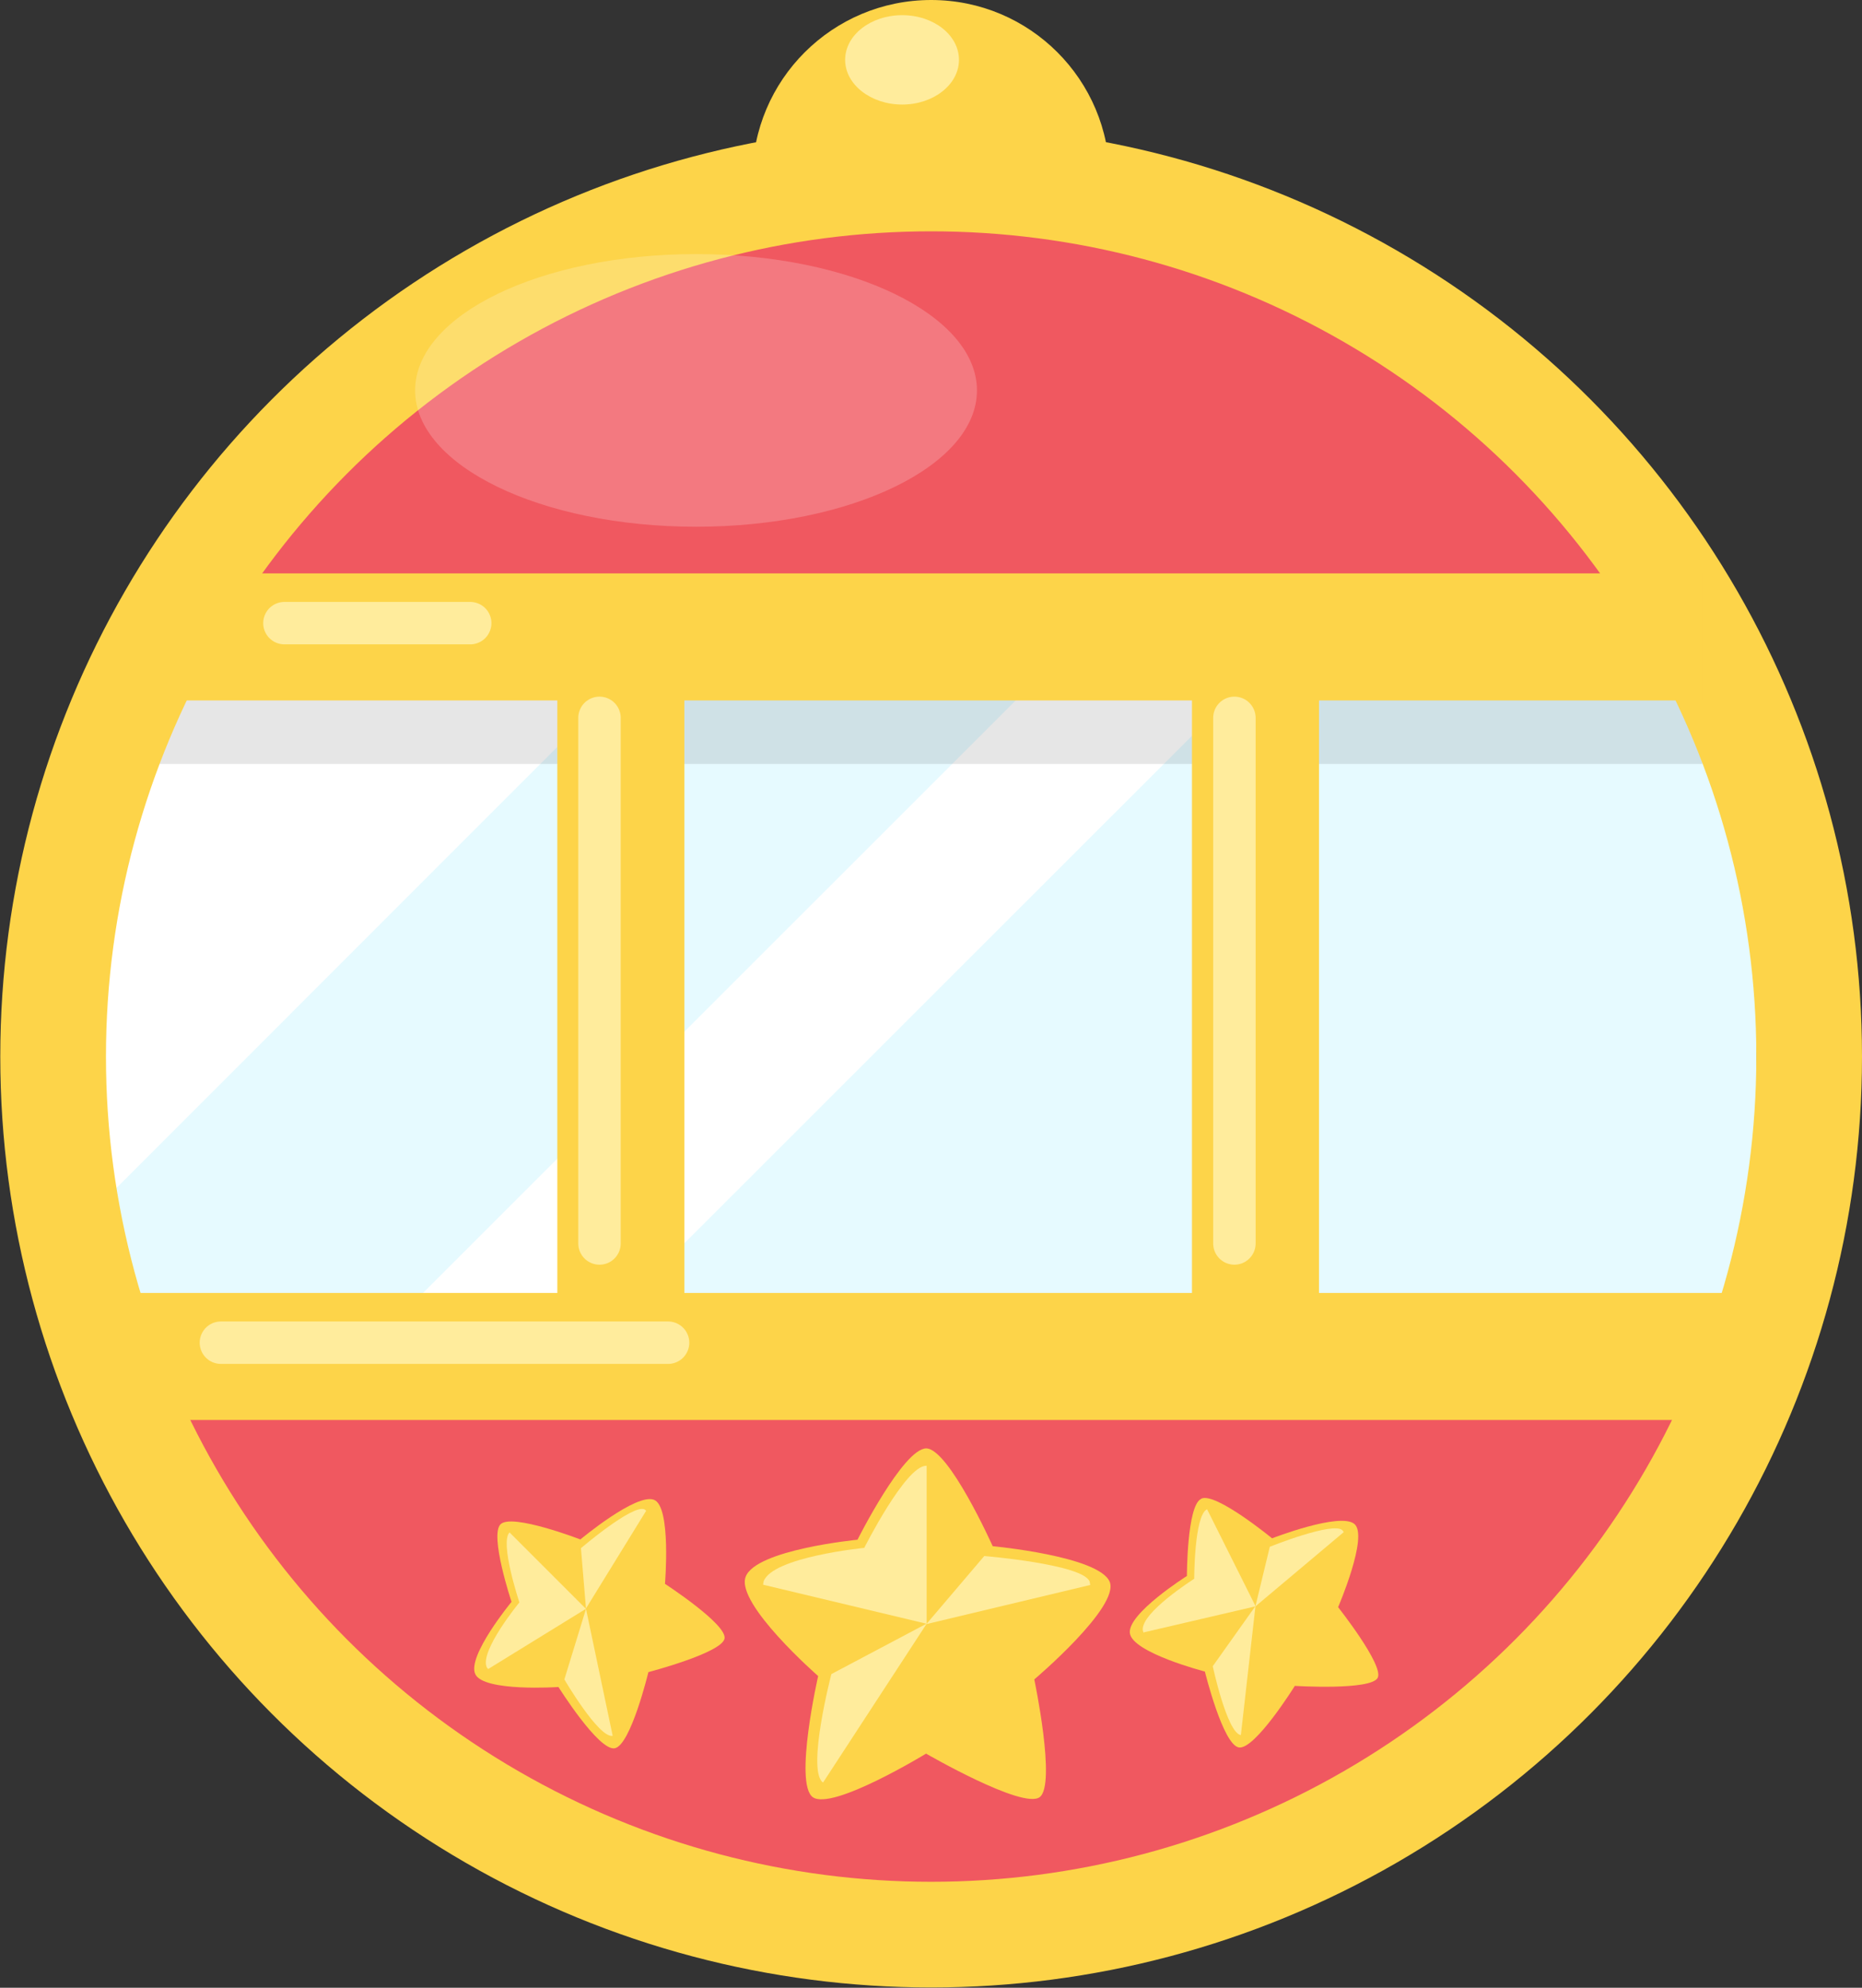 <?xml version="1.0" encoding="UTF-8"?><svg xmlns="http://www.w3.org/2000/svg" width="66.25" height="70.72" viewBox="0 0 66.25 70.72"><rect x="0" y="0" width="66.25" height="70.72" fill="#333333" stroke="none"/><defs><style>.f,.g{stroke:#fdd449;}.f,.g,.h,.i{fill:none;}.f,.g,.i{stroke-miterlimit:10;}.f,.i{stroke-width:4.52px;}.j{fill:#e6faff;}.k{fill:#f05860;}.l,.m{fill:#fff;}.n{fill:#ffec9c;}.o{fill:#fdd449;}.g{stroke-width:3.76px;}.m{opacity:.2;}.h{stroke:#ffec9c;stroke-linecap:round;stroke-linejoin:round;stroke-width:1.51px;}.i{opacity:.1;stroke:#000;}</style></defs><g id="a"/><g id="b"><g id="c"><g id="d"><g id="e"><g><rect class="j" x="3.75" y="23.41" width="58.75" height="25.6"/><path class="l" d="M28.28,18.12L2.17,44.24s-.17-18.32,4.41-23.11c4.58-4.79,21.71-3.01,21.71-3.01Z"/><polygon class="l" points="39.35 21.71 11.84 49.21 19.37 49.21 46.88 21.71 39.35 21.71"/><line class="i" x1="5.06" y1="24.92" x2="60.57" y2="24.92"/><path class="o" d="M39.47,6.35c0,3.51-2.84,6.35-6.35,6.35s-6.35-2.84-6.35-6.35S29.62,0,33.13,0s6.35,2.84,6.35,6.35Z"/><path class="n" d="M34.12,2.13c0,.88-.91,1.59-2.02,1.59s-2.03-.71-2.03-1.59,.91-1.59,2.03-1.59,2.02,.71,2.02,1.59Z"/><g><path class="k" d="M33.13,68.84c13.51,0,25.01-8.58,29.37-20.58H3.75c4.36,12,15.87,20.58,29.37,20.58Z"/><path class="k" d="M33.13,6.35c-11.85,0-22.15,6.59-27.45,16.31H60.57c-5.3-9.72-15.6-16.31-27.45-16.31Z"/></g><circle class="g" cx="33.13" cy="37.59" r="31.24"/><path class="m" d="M34.76,13.89c0,2.68-4.47,4.85-9.99,4.85s-10-2.17-10-4.85,4.47-4.85,10-4.85,9.99,2.17,9.99,4.85Z"/><line class="f" x1="5.06" y1="22.66" x2="60.57" y2="22.66"/><line class="h" x1="10.12" y1="22.17" x2="16.73" y2="22.17"/><line class="f" x1="22.09" y1="22.66" x2="22.09" y2="48.26"/><line class="f" x1="44.67" y1="22.66" x2="44.67" y2="48.26"/><line class="f" x1="3.75" y1="48.26" x2="63.62" y2="48.26"/><line class="h" x1="7.86" y1="47.77" x2="23.77" y2="47.77"/><g><path class="o" d="M32.95,51.53c.81,0,2.37,3.48,2.37,3.48,0,0,3.76,.35,4.16,1.26,.38,.89-2.68,3.48-2.68,3.48,0,0,.79,3.75,.19,4.19-.6,.44-4.04-1.55-4.04-1.55,0,0-3.34,2.04-4.03,1.55-.68-.49,.19-4.31,.19-4.31,0,0-2.94-2.57-2.58-3.53,.36-.97,3.98-1.32,3.98-1.32,0,0,1.63-3.25,2.45-3.25Z"/><path class="n" d="M32.97,57.77v-5.62h-.02c-.73,0-2.2,2.92-2.2,2.92,0,0-3.26,.32-3.58,1.19-.01,.04-.01,.08-.02,.12l5.82,1.39Z"/><path class="n" d="M32.97,57.77l2.05-2.41s3.52,.29,3.75,.91c.01,.04,.01,.08,.02,.12l-5.82,1.39Z"/><path class="n" d="M32.97,57.77l-3.68,5.64h-.02c-.57-.47,.31-3.85,.31-3.85l3.38-1.79Z"/></g><g><path class="o" d="M17.81,54.23c.4-.4,2.84,.54,2.84,.54,0,0,1.99-1.66,2.62-1.41,.62,.24,.39,2.99,.39,2.99,0,0,2.2,1.43,2.12,1.94-.07,.51-2.71,1.2-2.71,1.2,0,0-.63,2.61-1.2,2.71-.57,.1-2-2.18-2-2.18,0,0-2.67,.18-2.96-.46-.3-.64,1.29-2.57,1.29-2.57,0,0-.79-2.37-.39-2.76Z"/><path class="n" d="M20.85,57.24l-2.72-2.72h0c-.36,.36,.35,2.49,.35,2.49,0,0-1.43,1.74-1.16,2.31,.01,.02,.03,.04,.05,.06l3.49-2.15Z"/><path class="n" d="M20.85,57.24l-.18-2.16s1.84-1.57,2.26-1.38c.02,.01,.04,.03,.06,.05l-2.15,3.49Z"/><path class="n" d="M20.85,57.24l.95,4.52h-.01c-.5,.06-1.71-2.01-1.71-2.01l.77-2.51Z"/></g><g><path class="o" d="M42.74,53.32c.5-.25,2.52,1.41,2.52,1.41,0,0,2.42-.94,2.93-.51,.51,.43-.58,2.96-.58,2.96,0,0,1.63,2.06,1.41,2.51-.23,.46-2.95,.29-2.95,.29,0,0-1.42,2.28-1.99,2.19-.57-.09-1.21-2.7-1.21-2.7,0,0-2.59-.67-2.67-1.37-.08-.7,2.03-2.03,2.03-2.03,0,0,0-2.49,.5-2.74Z"/><path class="n" d="M44.67,57.14l-1.72-3.44h-.01c-.45,.23-.45,2.47-.45,2.47,0,0-1.9,1.2-1.83,1.83,0,.02,.02,.05,.02,.08l3.99-.93Z"/><path class="n" d="M44.67,57.14l.51-2.11s2.24-.9,2.58-.59c.02,.02,.03,.04,.05,.07l-3.14,2.64Z"/><path class="n" d="M44.67,57.14l-.52,4.59h-.01c-.49-.11-.99-2.45-.99-2.45l1.52-2.14Z"/></g><line class="h" x1="21.33" y1="25.54" x2="21.33" y2="44.24"/><line class="h" x1="43.92" y1="25.54" x2="43.92" y2="44.24"/></g></g></g></g></g></svg>